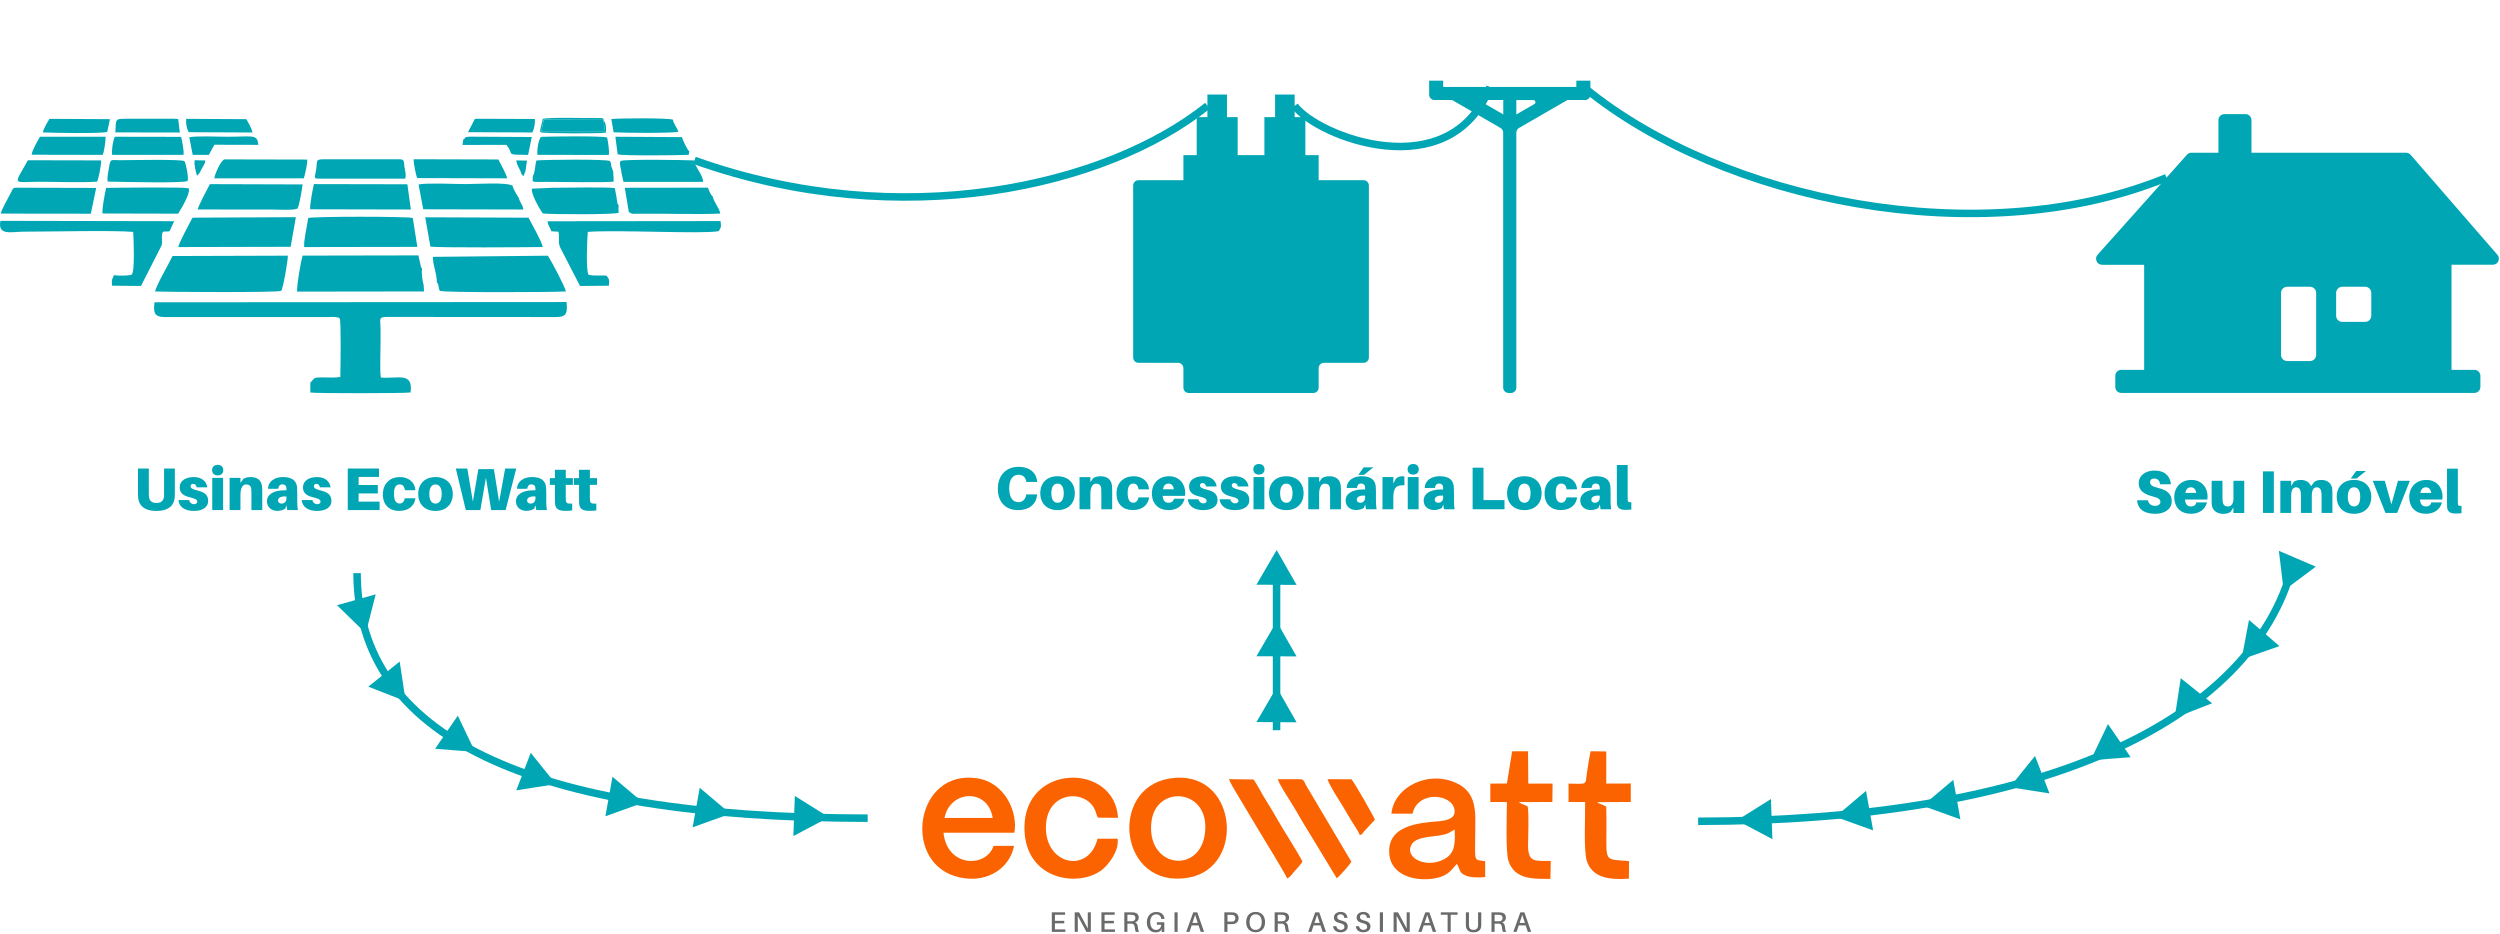 <svg xmlns="http://www.w3.org/2000/svg" width="816" height="305" viewBox="0 0 816 305" fill="none"><g clip-path="url(#clip0_68_204)"><path fill-rule="evenodd" clip-rule="evenodd" d="M454.158 265.586H461.058C462.7 257.975 474 258.968 474.76 264.36C475.299 268.22 469.698 267.975 466.818 268.294C460.543 268.992 452.97 270.586 453.435 278.466C453.656 282.167 455.739 284.287 458.276 285.562C461.107 286.996 465.164 287.326 468.522 286.665C473.117 285.746 473.865 283.576 475.556 281.971C476.708 283.993 476.132 284.777 478.399 285.782C479.895 286.444 482.983 286.505 484.76 286.26V281.101C480.569 280.329 481.561 282.424 481.549 267.448C481.549 262.583 480.569 258.318 476.046 255.941C466.696 251.014 454.979 256.713 454.158 265.586ZM474.796 270.77C475.017 275.561 474.821 278.49 471.524 280.353C465.678 283.674 458.105 280.022 460.813 275.561C462.32 273.074 467.272 273.184 470.299 272.62C473.179 272.093 472.946 271.676 474.809 270.757L474.796 270.77Z" fill="#FB6300"></path><path fill-rule="evenodd" clip-rule="evenodd" d="M331.017 276.088H324.301C321.96 283.282 309.129 283.221 307.964 271.811H331.078C332.328 265.291 328.137 255.401 318.921 254.029C298.957 251.063 294.557 280.586 311.592 285.942C321.139 288.944 329.436 283.993 331.004 276.076M308.295 266.983C309.987 257.901 322.414 257.043 324.019 266.983H308.295Z" fill="#FB6300"></path><path fill-rule="evenodd" clip-rule="evenodd" d="M381.656 254.114C361.741 257.436 365.283 290.353 387.869 286.481C407.012 283.196 403.813 250.413 381.656 254.114ZM393.261 272.24C391.386 285.525 374.106 283.135 375.822 268.282C377.256 255.793 395.369 257.35 393.261 272.24Z" fill="#FB6300"></path><path fill-rule="evenodd" clip-rule="evenodd" d="M364.78 273.747L358.224 273.772C355.417 285.133 341.679 282.461 341.385 270.561C341.091 258.526 353.407 257.338 357.059 263.674C357.746 264.85 357.819 266.014 358.358 266.884L364.915 266.946C363.922 248.894 334.252 248.992 334.375 270.267C334.473 287.547 352.5 289.863 359.939 283.711C361.692 282.265 365.381 277.792 364.78 273.76" fill="#FB6300"></path><path fill-rule="evenodd" clip-rule="evenodd" d="M491.856 255.732L486.439 255.769V261.774L491.868 261.786C491.819 265.732 491.415 277.951 492.334 280.892C494.38 287.486 501.292 286.787 506.06 286.873L506.17 281.015C501.035 280.99 498.756 281.591 498.756 275.917C498.756 272.595 499.123 266.149 498.633 263.196L496.513 262.289C495.974 261.995 496.206 262.166 495.802 261.798L506.697 261.774L506.758 255.757H498.841L498.743 245.205L493.559 245.229L491.856 255.72V255.732Z" fill="#FB6300"></path><path fill-rule="evenodd" clip-rule="evenodd" d="M511.967 255.757V261.762L517.384 261.774C517.469 266.1 516.857 277.706 517.935 281.015C519.675 286.37 525.019 287.277 531.673 286.799L531.71 281.064C522.188 280.23 524.798 282.13 524.271 263.306C523.291 262.571 522.176 262.571 521.33 261.823L532.286 261.762V255.732L524.283 255.757V245.278L519.161 245.205C518.658 247.644 518.303 250.315 517.898 252.754C517.641 254.347 517.935 255.634 516.526 255.781C515.435 255.904 513.18 255.769 511.967 255.769" fill="#FB6300"></path><path fill-rule="evenodd" clip-rule="evenodd" d="M420.125 286.726C421.51 286.052 421.829 285.059 422.76 284.116C423.704 283.16 424.39 282.289 425.138 281.272C423.777 278.429 419.145 271.333 417.196 267.902C415.922 265.659 414.5 263.257 413.189 261.174C411.779 258.943 410.627 256.566 409.193 254.433L401.142 254.311C401.509 255.463 402.796 257.546 403.397 258.551L410.578 270.573C411.877 272.743 419.77 285.562 420.125 286.726Z" fill="#FB6300"></path><path fill-rule="evenodd" clip-rule="evenodd" d="M436.302 286.665C437.27 286.015 440.739 281.959 441.094 281.285L426.388 256.467C425.199 254.127 425.652 254.323 422.478 254.323H417.061C417.797 256.406 420.468 260.45 421.755 262.509C423.434 265.193 424.917 268 426.608 270.647L436.314 286.652L436.302 286.665Z" fill="#FB6300"></path><path fill-rule="evenodd" clip-rule="evenodd" d="M443.839 272.608C444.795 272.167 444.464 272.363 445.138 271.468L448.778 267.546C448.643 266.958 442.148 255.45 441.106 254.36L433.287 254.323C434.231 256.945 437.001 261.026 438.52 263.539C439.427 265.046 440.248 266.529 441.143 267.975C442.025 269.421 443.374 271.284 443.851 272.608" fill="#FB6300"></path><path d="M347.733 303.356H344.326V301.371H347.378V300.562H344.326V298.577H347.635V297.78H343.309V304.165H347.733V303.356Z" fill="#6A6A6A"></path><path d="M356.054 304.165V297.78H355.049V300.856C355.049 301.518 355.049 302.364 355.074 303.087L352.218 297.78H350.784V304.165H351.802V301.114C351.802 300.452 351.802 299.631 351.765 298.895L354.596 304.165H356.054Z" fill="#6A6A6A"></path><path d="M363.922 303.356H360.527V301.371H363.579V300.562H360.527V298.577H363.836V297.78H359.51V304.165H363.922V303.356Z" fill="#6A6A6A"></path><path d="M367.991 300.709V298.577H369.119C369.376 298.577 369.548 298.577 369.707 298.614C370.258 298.687 370.601 298.969 370.601 299.643C370.601 300.317 370.185 300.636 369.633 300.685C369.474 300.709 369.315 300.709 369.057 300.709H367.991ZM371.374 302.523C371.312 301.861 371.067 301.297 370.491 301.052C371.165 300.844 371.68 300.354 371.68 299.52C371.68 298.43 370.981 297.939 370.062 297.817C369.756 297.78 369.523 297.78 369.18 297.78H366.974V304.165H367.991V301.494H368.984C369.143 301.494 369.302 301.494 369.462 301.494C370.05 301.53 370.295 301.959 370.381 302.633C370.454 303.332 370.54 303.736 370.7 304.153H371.815C371.557 303.798 371.447 303.307 371.374 302.498V302.523Z" fill="#6A6A6A"></path><path d="M377.612 301.003V301.824H379.033C378.972 302.854 378.298 303.528 377.342 303.528C376.202 303.528 375.43 302.548 375.43 300.967C375.43 299.386 376.202 298.442 377.379 298.442C378.347 298.442 378.874 298.993 379.045 299.851V299.949H380.087V299.851C379.952 298.589 379.082 297.67 377.403 297.67C375.602 297.67 374.327 299.018 374.327 301.028C374.327 303.038 375.406 304.325 377.232 304.325C377.942 304.325 378.482 304.116 378.849 303.736L379.131 303.111L379.168 304.19H380.026V301.028H377.612V301.003Z" fill="#6A6A6A"></path><path d="M384.376 297.78H383.359V304.165H384.376V297.78Z" fill="#6A6A6A"></path><path d="M389.205 301.248L390.1 298.614L390.945 301.248H389.217H389.205ZM391.215 302.057L391.913 304.165H393.016L390.786 297.78H389.475L387.183 304.165H388.261L388.96 302.057H391.227H391.215Z" fill="#6A6A6A"></path><path d="M402.404 300.783C402.232 300.807 402.012 300.819 401.755 300.819H400.652V298.601H401.755C402.012 298.601 402.232 298.601 402.404 298.638C402.845 298.724 403.213 299.03 403.213 299.716C403.213 300.403 402.858 300.709 402.404 300.795M402.588 297.817C402.294 297.78 402.061 297.78 401.718 297.78H399.622V304.165H400.639V301.641H401.718C402.061 301.641 402.294 301.641 402.588 301.604C403.519 301.481 404.279 300.832 404.279 299.704C404.279 298.577 403.593 297.939 402.588 297.805V297.817Z" fill="#6A6A6A"></path><path d="M409.843 303.516C408.593 303.516 407.858 302.548 407.858 300.967C407.858 299.386 408.593 298.417 409.843 298.417C411.093 298.417 411.828 299.373 411.828 300.967C411.828 302.56 411.093 303.516 409.843 303.516ZM409.843 297.645C407.882 297.645 406.755 298.993 406.755 300.967C406.755 302.94 407.87 304.288 409.843 304.288C411.816 304.288 412.919 302.94 412.919 300.967C412.919 298.993 411.804 297.645 409.843 297.645Z" fill="#6A6A6A"></path><path d="M417.061 300.709V298.577H418.189C418.446 298.577 418.618 298.577 418.777 298.614C419.329 298.687 419.672 298.969 419.672 299.643C419.672 300.317 419.255 300.636 418.704 300.685C418.544 300.709 418.385 300.709 418.128 300.709H417.061ZM420.444 302.523C420.383 301.861 420.137 301.297 419.561 301.052C420.236 300.844 420.75 300.354 420.75 299.52C420.75 298.43 420.052 297.939 419.133 297.817C418.826 297.78 418.593 297.78 418.25 297.78H416.044V304.165H417.061V301.494H418.054C418.213 301.494 418.373 301.494 418.532 301.494C419.12 301.53 419.365 301.959 419.451 302.633C419.525 303.332 419.61 303.736 419.77 304.153H420.885C420.628 303.798 420.517 303.307 420.444 302.498V302.523Z" fill="#6A6A6A"></path><path d="M429.023 301.248L429.917 298.614L430.763 301.248H429.035H429.023ZM431.02 302.057L431.719 304.165H432.822L430.591 297.78H429.28L426.988 304.165H428.067L428.765 302.057H431.033H431.02Z" fill="#6A6A6A"></path><path d="M437.589 297.645C436.4 297.645 435.383 298.344 435.383 299.471C435.383 300.599 436.192 301.04 437.405 301.322C438.447 301.567 438.827 301.91 438.827 302.572C438.827 303.16 438.3 303.516 437.638 303.516C436.891 303.516 436.327 303.099 436.167 302.315H435.114C435.248 303.601 436.18 304.3 437.638 304.3C438.876 304.3 439.905 303.601 439.905 302.437C439.905 301.371 439.244 300.771 437.834 300.452C436.842 300.219 436.462 299.937 436.462 299.312C436.462 298.687 436.94 298.43 437.54 298.43C438.275 298.43 438.704 298.871 438.778 299.594H439.832C439.697 298.479 439.011 297.645 437.589 297.645Z" fill="#6A6A6A"></path><path d="M445.003 297.645C443.815 297.645 442.797 298.344 442.797 299.471C442.797 300.599 443.606 301.04 444.82 301.322C445.861 301.567 446.241 301.91 446.241 302.572C446.241 303.16 445.714 303.516 445.052 303.516C444.305 303.516 443.741 303.099 443.582 302.315H442.528C442.663 303.601 443.594 304.3 445.052 304.3C446.29 304.3 447.32 303.601 447.32 302.437C447.32 301.371 446.658 300.771 445.249 300.452C444.256 300.219 443.876 299.937 443.876 299.312C443.876 298.687 444.354 298.43 444.954 298.43C445.69 298.43 446.119 298.871 446.192 299.594H447.246C447.111 298.479 446.425 297.645 445.003 297.645Z" fill="#6A6A6A"></path><path d="M451.401 297.78H450.384V304.165H451.401V297.78Z" fill="#6A6A6A"></path><path d="M460.139 304.165V297.78H459.134V300.856C459.134 301.518 459.134 302.364 459.159 303.087L456.303 297.78H454.869V304.165H455.886V301.114C455.886 300.452 455.886 299.631 455.85 298.895L458.681 304.165H460.139Z" fill="#6A6A6A"></path><path d="M464.967 301.248L465.862 298.614L466.708 301.248H464.98H464.967ZM466.965 302.057L467.664 304.165H468.767L466.536 297.78H465.225L462.933 304.165H464.012L464.71 302.057H466.977H466.965Z" fill="#6A6A6A"></path><path d="M475.752 298.577V297.78H470.274V298.577H472.504V304.165H473.509V298.577H475.752Z" fill="#6A6A6A"></path><path d="M483.449 297.78H482.444V301.714C482.444 301.91 482.444 302.082 482.431 302.229C482.37 303.001 481.88 303.516 480.949 303.516C480.017 303.516 479.539 303.001 479.478 302.229C479.466 302.082 479.466 301.91 479.466 301.714V297.78H478.461V301.702C478.461 301.935 478.461 302.119 478.485 302.364C478.571 303.43 479.306 304.312 480.973 304.312C482.64 304.312 483.375 303.43 483.461 302.364C483.485 302.119 483.485 301.935 483.485 301.702V297.78H483.449Z" fill="#6A6A6A"></path><path d="M487.836 300.709V298.577H488.964C489.221 298.577 489.392 298.577 489.552 298.614C490.103 298.687 490.446 298.969 490.446 299.643C490.446 300.317 490.03 300.636 489.478 300.685C489.319 300.709 489.16 300.709 488.902 300.709H487.836ZM491.219 302.523C491.157 301.861 490.912 301.297 490.336 301.052C491.01 300.844 491.525 300.354 491.525 299.52C491.525 298.43 490.826 297.939 489.907 297.817C489.601 297.78 489.368 297.78 489.025 297.78H486.819V304.165H487.836V301.494H488.829C488.988 301.494 489.147 301.494 489.307 301.494C489.895 301.53 490.14 301.959 490.226 302.633C490.299 303.332 490.385 303.736 490.544 304.153H491.66C491.402 303.798 491.292 303.307 491.219 302.498V302.523Z" fill="#6A6A6A"></path><path d="M495.986 301.248L496.88 298.614L497.726 301.248H495.998H495.986ZM497.983 302.057L498.682 304.165H499.785L497.554 297.78H496.243L493.951 304.165H495.03L495.728 302.057H497.996H497.983Z" fill="#6A6A6A"></path><path fill-rule="evenodd" clip-rule="evenodd" d="M746.534 93.594H753.985C755.088 93.594 755.995 94.501 755.995 95.604V115.837C755.995 116.94 755.088 117.847 753.985 117.847H746.534C745.431 117.847 744.524 116.94 744.524 115.837V95.604C744.524 94.501 745.431 93.594 746.534 93.594ZM764.525 93.594H771.976C773.079 93.594 773.986 94.501 773.986 95.604V103.055C773.986 104.158 773.079 105.065 771.976 105.065H764.525C763.422 105.065 762.515 104.158 762.515 103.055V95.604C762.515 94.501 763.422 93.594 764.525 93.594ZM715.319 49.855H724.094V39.205C724.094 38.126 724.977 37.244 726.055 37.244H732.918C733.997 37.244 734.879 38.126 734.879 39.205V49.855H785.346C785.935 49.855 786.437 50.088 786.829 50.529L815.151 83.165C815.666 83.753 815.776 84.55 815.458 85.26C815.127 85.971 814.453 86.412 813.669 86.412H800.175V120.715H807.639C808.717 120.715 809.6 121.598 809.6 122.676V126.291C809.6 127.37 808.717 128.252 807.639 128.252H692.39C691.311 128.252 690.429 127.37 690.429 126.291V122.676C690.429 121.598 691.311 120.715 692.39 120.715H699.853V86.425H686.115C685.318 86.425 684.644 85.971 684.326 85.248C684.007 84.525 684.13 83.728 684.657 83.14L713.837 50.492C714.216 50.063 714.719 49.843 715.295 49.843L715.319 49.855Z" fill="#00A6B4"></path><path d="M422.589 34.536C429.966 44.585 473.228 61.362 486.329 28.383" stroke="#00A6B4" stroke-width="2.451" stroke-miterlimit="22.93"></path><path fill-rule="evenodd" clip-rule="evenodd" d="M485.127 32.648H490.667V37.342L484.784 33.947C484.502 33.788 484.38 33.469 484.466 33.163C484.551 32.856 484.821 32.648 485.14 32.648M494.932 37.354V32.66H500.471C500.79 32.66 501.059 32.869 501.145 33.175C501.231 33.481 501.096 33.8 500.814 33.959L494.932 37.354ZM492.407 128.277H493.191C494.147 128.277 494.932 127.492 494.932 126.536V43.273C494.932 42.636 495.25 42.085 495.802 41.766L511.599 32.648H517.359C518.315 32.648 519.099 31.864 519.099 30.908V26.337H514.516V28.383H471.058V26.337H466.475V30.908C466.475 31.864 467.259 32.648 468.215 32.648H473.975L489.772 41.766C490.324 42.085 490.642 42.636 490.642 43.273V126.524C490.642 127.48 491.427 128.264 492.383 128.264L492.407 128.277Z" fill="#00A6B4"></path><path fill-rule="evenodd" clip-rule="evenodd" d="M388.016 128.277H428.667C429.623 128.277 430.407 127.492 430.407 126.536V120.164C430.407 119.208 431.192 118.423 432.148 118.423H445.065C446.021 118.423 446.805 117.639 446.805 116.683V60.554C446.805 59.598 446.021 58.813 445.065 58.813H430.407V50.627H426.069V38.224H422.576V30.859H416.191V38.224H412.698V50.627H403.973V38.224H400.48V30.859H394.095V38.224H390.602V50.627H386.264V58.813H371.606C370.65 58.813 369.866 59.598 369.866 60.554V116.683C369.866 117.639 370.65 118.423 371.606 118.423H384.523C385.479 118.423 386.264 119.208 386.264 120.164V126.536C386.264 127.492 387.048 128.277 388.004 128.277" fill="#00A6B4"></path><path d="M517.261 28.726C562.299 65.517 646.297 82.907 707.157 57.992" stroke="#00A6B4" stroke-width="2.451" stroke-miterlimit="22.93"></path><path fill-rule="evenodd" clip-rule="evenodd" d="M110.899 104.011C111.364 104.857 111.156 120.311 111.082 123.056C109.146 123.35 107.099 123.178 105.126 123.178C102.161 123.178 102.749 123.399 101.29 124.931V128.117C102.712 128.436 132.762 128.411 134.012 128.093C134.919 121.23 129.772 123.718 124.306 123.227C123.938 120.2 124.208 115.568 124.208 112.357C124.208 110.58 124.22 108.803 124.208 107.026C124.183 104.268 123.473 103.472 126.095 103.447L179.381 103.484C183.83 103.496 185.497 103.815 184.933 98.582L50.431 98.668C50.002 102.062 50.406 103.484 53.764 103.496H107.026C108.068 103.496 109.183 103.325 110.126 103.594C111.021 103.852 110.286 103.484 110.899 104.011Z" fill="#00A6B4"></path><path fill-rule="evenodd" clip-rule="evenodd" d="M138.289 93.043C137.934 92.136 137.468 88.949 137.787 87.724C137.493 87.356 137.615 87.564 137.37 86.976L136.574 83.361L98.766 83.434C98.153 85.567 96.866 92.895 96.964 95.187L138.412 95.126L138.277 93.043H138.289Z" fill="#00A6B4"></path><path fill-rule="evenodd" clip-rule="evenodd" d="M50.627 95.138C53.066 95.297 90.922 95.555 91.768 94.93C92.344 94.501 94.047 84.77 93.949 83.447L56.313 83.569C55.247 85.91 50.97 93.141 50.639 95.126" fill="#00A6B4"></path><path fill-rule="evenodd" clip-rule="evenodd" d="M141.439 85.726C141.782 87.295 142.677 90.677 142.566 92.087C143.436 93.214 142.946 93.668 143.547 94.93C145.017 95.543 180.448 95.408 184.712 95.126C184.467 93.631 179.81 84.905 178.842 83.459L141.292 83.839L141.439 85.714V85.726Z" fill="#00A6B4"></path><path fill-rule="evenodd" clip-rule="evenodd" d="M100.592 71.142C100.261 73.789 99.109 78.213 99.281 80.64L136.218 80.579L134.735 71.154C133.191 70.615 102.185 70.615 100.592 71.154" fill="#00A6B4"></path><path fill-rule="evenodd" clip-rule="evenodd" d="M140.471 80.469C142.358 80.922 172.788 80.701 177.139 80.628C177.077 79.292 173.438 72.797 172.494 71.056L138.792 70.922L140.483 80.481L140.471 80.469Z" fill="#00A6B4"></path><path fill-rule="evenodd" clip-rule="evenodd" d="M96.572 70.885L62.858 71.044C62.11 72.404 58.286 79.451 58.213 80.64L94.869 80.554L96.572 70.885Z" fill="#00A6B4"></path><path fill-rule="evenodd" clip-rule="evenodd" d="M235.192 72.159L178.72 72.221C178.855 73.728 179.516 74.022 179.945 75.493L182.274 75.628C182.813 77.993 181.906 78.949 183.009 81.106L189.321 93.337L198.733 93.263C198.88 91.082 198.99 91.474 197.997 90.003C196.11 89.758 193.561 90.199 192.041 89.635C191.22 87.724 191.637 78.471 191.845 75.689C201.122 74.941 229.408 76.461 234.592 75.444C235.486 73.949 235.388 74.12 235.18 72.159" fill="#00A6B4"></path><path fill-rule="evenodd" clip-rule="evenodd" d="M43.029 89.623C42.379 89.991 38.543 90.089 37.207 89.795C36.509 91.559 36.386 90.984 36.594 93.251L46.019 93.337L52.784 80.027C53.041 78.9 52.722 77.552 52.87 76.62C53.127 75.064 53.482 75.787 55.345 75.481L56.852 72.196L0.135 72.086C-0.821 77.074 3.811 75.615 7.733 75.615C16.802 75.615 36.742 75.125 43.47 75.689C43.58 76.976 44.095 88.361 43.029 89.611" fill="#00A6B4"></path><path fill-rule="evenodd" clip-rule="evenodd" d="M169.32 64.573C169.32 64.573 169.222 64.463 169.209 64.426L168.217 62.747C167.714 61.828 167.481 61.473 167.334 60.627C165.361 59.402 155.312 60.088 152.138 60.088C148.167 60.088 140.103 59.635 136.622 60.198L138.142 68.311L170.803 68.385C170.705 66.865 169.724 66.265 169.332 64.561" fill="#00A6B4"></path><path fill-rule="evenodd" clip-rule="evenodd" d="M101.241 68.311L134.098 68.385L132.97 60.149L102.455 60.088C102.05 61.865 101.107 66.743 101.241 68.311Z" fill="#00A6B4"></path><path fill-rule="evenodd" clip-rule="evenodd" d="M64.524 68.373L89.17 68.397C90.555 68.397 96.45 68.752 97.148 67.993C97.565 67.527 98.741 61.179 98.754 60.198L68.507 60.1C67.735 61.534 64.61 67.429 64.537 68.385" fill="#00A6B4"></path><path fill-rule="evenodd" clip-rule="evenodd" d="M205.228 69.169C206.392 70.027 206.711 69.782 208.5 69.757C216.846 69.647 227.422 70.064 235.094 69.708C234.763 67.735 233.072 66.252 232.668 64.194C231.994 63.63 231.528 62.453 231.05 61.252L203.929 61.289L205.24 69.169H205.228Z" fill="#00A6B4"></path><path fill-rule="evenodd" clip-rule="evenodd" d="M0.245 69.721L29.646 69.757L31.398 61.338L6.777 61.277C4.167 61.252 4.449 61.044 3.481 63.041C2.831 64.365 0.539 68.213 0.245 69.733" fill="#00A6B4"></path><path fill-rule="evenodd" clip-rule="evenodd" d="M201.882 67.87L201.919 66.877C201.306 66.203 201.747 67.221 201.416 65.676C201.343 65.309 201.282 64.635 201.208 64.193C201.073 63.385 200.853 62.416 200.657 61.362C196.625 61.019 185.558 61.289 180.313 61.289L173.658 61.583C173.082 62.833 176.17 68.434 177.212 69.684C179.982 69.978 200.791 70.1 201.919 69.439L201.87 67.87H201.882Z" fill="#00A6B4"></path><path fill-rule="evenodd" clip-rule="evenodd" d="M33.457 69.684L58.152 69.745C62.858 62.233 61.595 61.203 61.424 61.485C61.375 61.559 61.24 61.412 61.179 61.399C59.475 61.032 35.308 61.289 34.658 61.326C34.242 63.005 33.31 67.858 33.445 69.672" fill="#00A6B4"></path><path fill-rule="evenodd" clip-rule="evenodd" d="M173.903 57.465C174.014 59.72 172.678 59.365 178.744 59.365C184.786 59.365 195.13 59.635 200.24 59.316C200.412 57.968 200.105 56.987 200.154 56.007L199.554 54.328C199.333 53.225 199.603 53.372 199.051 52.551C197.826 51.901 177.997 52.11 175.104 52.367C174.553 54.034 174.724 56.301 173.903 57.465Z" fill="#00A6B4"></path><path fill-rule="evenodd" clip-rule="evenodd" d="M35.136 59.267C40.234 59.365 60.37 59.892 61.203 59.034C61.73 58.495 60.639 53.053 60.223 52.624C59.487 51.889 41.729 52.294 39.058 52.294C36.288 52.294 36.068 51.681 35.639 54.328C35.406 55.823 34.903 57.723 35.136 59.267Z" fill="#00A6B4"></path><path fill-rule="evenodd" clip-rule="evenodd" d="M105.457 58.311H132.247C132.664 56.963 132.211 55.86 132.014 54.475C131.745 52.575 132.112 51.987 130.201 51.987H105.764C102.712 51.987 103.705 52.551 103.153 55.615C102.651 58.409 102.099 58.323 105.445 58.323" fill="#00A6B4"></path><path fill-rule="evenodd" clip-rule="evenodd" d="M202.948 56.914L203.512 59.353H229.481C229.592 57.159 226.27 53.727 226.675 52.367C223.66 52.208 203.819 51.926 202.593 52.526C202.323 52.931 202.372 52.649 202.348 53.409C202.348 53.495 202.458 54.291 202.483 54.426C202.703 55.529 202.826 55.75 202.948 56.926" fill="#00A6B4"></path><path fill-rule="evenodd" clip-rule="evenodd" d="M31.705 59.279C32.133 58.434 33.138 53.691 32.979 52.355L9.106 52.306C4.351 60.934 3.811 59.316 13.371 59.328C19.131 59.328 26.092 59.671 31.705 59.279Z" fill="#00A6B4"></path><path fill-rule="evenodd" clip-rule="evenodd" d="M136.157 58.127L165.533 58.201C165.3 56.828 163.302 53.323 162.641 52.048L135.029 51.975C134.956 53.323 135.801 57.233 136.157 58.127Z" fill="#00A6B4"></path><path fill-rule="evenodd" clip-rule="evenodd" d="M69.966 58.2H99.17C99.562 56.938 100.396 53.36 100.286 52.085L73.25 52.024C72.049 52.33 70.015 57.085 69.966 58.2Z" fill="#00A6B4"></path><path fill-rule="evenodd" clip-rule="evenodd" d="M175.423 50.541L198.708 50.578C198.965 49.205 198.438 46.288 198.169 44.879C196.147 44.291 179.749 44.548 176.563 44.671C175.692 45.798 175.227 49.07 175.435 50.529" fill="#00A6B4"></path><path fill-rule="evenodd" clip-rule="evenodd" d="M36.619 50.553H59.904C60.112 49.218 59.402 45.798 59.108 44.671L37.489 44.634C36.852 45.761 36.362 49.193 36.619 50.553Z" fill="#00A6B4"></path><path fill-rule="evenodd" clip-rule="evenodd" d="M224.996 49.389C224.432 49.181 222.63 45.271 222.594 44.757L200.865 44.634L201.6 50.37C203.573 50.921 221.527 50.676 224.775 50.541L224.984 49.401L224.996 49.389Z" fill="#00A6B4"></path><path fill-rule="evenodd" clip-rule="evenodd" d="M10.344 50.504L33.531 50.553C33.96 49.561 34.536 46.019 34.462 44.622H13.052C12.329 45.823 10.331 49.352 10.344 50.504Z" fill="#00A6B4"></path><path fill-rule="evenodd" clip-rule="evenodd" d="M221.417 43.004C220.854 41.362 219.922 40.59 219.628 39.045C217.728 38.469 202.495 38.568 199.542 38.849L200.277 43.175C203.157 43.384 219.444 43.531 221.43 43.004" fill="#00A6B4"></path><path fill-rule="evenodd" clip-rule="evenodd" d="M13.934 43.212C17.354 43.384 32.428 43.654 34.989 43.078L35.884 38.898L16.165 38.788C15.417 39.977 14.376 41.742 13.934 43.212Z" fill="#00A6B4"></path><path fill-rule="evenodd" clip-rule="evenodd" d="M37.648 43.212L58.703 43.249L58.152 38.837L56.595 38.751H55.345L52.845 38.764H41.57C37.477 38.764 37.869 38.666 37.661 43.2" fill="#00A6B4"></path><path fill-rule="evenodd" clip-rule="evenodd" d="M152.763 43.139L173.744 43.237C174.357 42.146 174.7 40.234 174.59 38.837L156.513 38.764L154.993 38.8L152.763 43.127V43.139Z" fill="#00A6B4"></path><path fill-rule="evenodd" clip-rule="evenodd" d="M61.608 43.151L82.429 43.249C82.148 41.962 81.032 39.928 80.407 38.898L60.762 38.788C60.639 40.357 60.958 42.122 61.62 43.151" fill="#00A6B4"></path><path fill-rule="evenodd" clip-rule="evenodd" d="M62.894 50.553H68.177L69.954 47.244L84.329 47.281C84.01 43.641 82.454 44.646 74.145 44.634C71.265 44.634 64.169 44.291 61.779 44.805L62.907 50.553H62.894Z" fill="#00A6B4"></path><path fill-rule="evenodd" clip-rule="evenodd" d="M196.919 39.119L197.127 39.131L177.494 39.058L176.648 43.029H197.507L196.919 39.119Z" fill="#00A6B4"></path><path fill-rule="evenodd" clip-rule="evenodd" d="M151.047 45.676L151.182 45.639L150.961 47.306L165.275 47.281C168.119 50.664 164.467 50.431 172.371 50.566L173.572 44.72L153.351 44.609C151.182 44.72 152.444 44.818 151.059 45.676" fill="#00A6B4"></path><path fill-rule="evenodd" clip-rule="evenodd" d="M196.919 39.119L197.507 43.029H176.636L177.482 39.058L197.115 39.131C196.735 38.666 197.299 38.482 194.713 38.531C190.877 38.592 179.185 38.212 177.175 38.8L176.379 42.122C176.207 44.009 176.256 42.587 176.575 43.212C177.457 43.58 195.926 43.629 197.703 43.323C197.985 42.183 197.826 39.965 196.919 39.144" fill="#00A6B4"></path><path fill-rule="evenodd" clip-rule="evenodd" d="M64.304 57.343C65.309 56.509 65.296 56.044 65.909 54.941C66.387 54.071 66.939 53.458 67.061 52.379L63.544 52.294C63.287 53.862 63.924 56.056 64.304 57.343Z" fill="#00A6B4"></path><path fill-rule="evenodd" clip-rule="evenodd" d="M170.141 56.681L170.827 57.551L171.513 55.86L172.016 52.428L168.523 52.355C168.805 54.499 169.626 54.745 170.153 56.669" fill="#00A6B4"></path><path d="M226.675 52.355C294.251 76.437 361.312 60.823 394.119 34.523" stroke="#00A6B4" stroke-width="2.451" stroke-miterlimit="22.93"></path><path d="M57.098 152.922H53.556V161.182C53.556 161.55 53.556 161.758 53.531 161.991C53.433 163.4 52.624 164.173 51.068 164.173C49.511 164.173 48.703 163.4 48.605 161.991C48.58 161.758 48.58 161.562 48.58 161.182V152.922H45.038V160.533C45.038 161.219 45.038 161.636 45.1 162.445C45.259 164.724 46.864 166.771 51.056 166.771C55.247 166.771 56.852 164.724 57.012 162.445C57.073 161.636 57.073 161.231 57.073 160.533V152.922H57.098Z" fill="#00A6B4"></path><path d="M63.237 155.716C60.443 155.716 58.642 157.015 58.642 159.099C58.642 160.888 59.843 161.807 61.853 162.285C63.715 162.714 64.389 163.094 64.389 163.756C64.389 164.307 63.899 164.565 63.274 164.565C62.527 164.565 61.902 164.038 61.706 163.229H58.225C58.495 165.594 60.443 166.771 63.299 166.771C65.836 166.771 67.944 165.729 67.944 163.486C67.944 161.464 66.583 160.631 64.684 160.165C62.674 159.675 62.208 159.283 62.208 158.694C62.208 158.241 62.563 157.922 63.054 157.922C63.679 157.922 64.034 158.339 64.193 159.062H67.674C67.404 157.15 65.885 155.716 63.274 155.716" fill="#00A6B4"></path><path d="M72.821 166.489V155.986H69.279V166.489H72.821ZM71.056 151.721C69.953 151.721 69.23 152.395 69.23 153.449C69.23 154.503 69.953 155.177 71.056 155.177C72.159 155.177 72.882 154.503 72.882 153.449C72.882 152.395 72.159 151.721 71.056 151.721Z" fill="#00A6B4"></path><path d="M85.505 158.56C85.236 156.734 83.949 155.704 81.792 155.704C80.824 155.704 80.076 155.925 79.427 156.317L78.483 157.616V155.986H74.941V166.489H78.483V161.538C78.483 159.16 79.255 158.118 80.334 158.118C81.412 158.118 81.951 158.707 82.025 159.712C82.062 160.239 82.062 160.815 82.062 161.145V166.489H85.603V160.545C85.603 159.699 85.579 159.087 85.505 158.56Z" fill="#00A6B4"></path><path d="M91.952 164.369C91.241 164.369 90.751 164.013 90.751 163.388C90.751 162.346 91.89 161.93 93.484 162.052V162.739C93.484 163.842 92.662 164.369 91.952 164.369ZM93.766 166.489H97.222C97.062 165.325 97.025 164.626 97.025 163.829V160.876C97.025 160.226 97.001 159.614 96.964 159.087C96.805 157.175 95.665 155.704 92.344 155.704C89.684 155.704 87.503 157.101 87.491 159.552L90.837 159.528C90.898 158.621 91.364 158.094 92.197 158.094C92.969 158.094 93.398 158.56 93.459 159.099C93.496 159.43 93.496 159.65 93.496 159.871V160.03H92.822C89.268 160.03 87.135 161.403 87.135 163.646C87.135 165.668 88.765 166.746 90.493 166.746C91.462 166.746 92.344 166.513 93.091 166.035L93.52 164.932L93.753 166.464L93.766 166.489Z" fill="#00A6B4"></path><path d="M103.484 155.716C100.69 155.716 98.888 157.015 98.888 159.099C98.888 160.888 100.089 161.807 102.087 162.285C103.95 162.714 104.624 163.094 104.624 163.756C104.624 164.307 104.134 164.565 103.509 164.565C102.761 164.565 102.136 164.038 101.94 163.229H98.459C98.729 165.594 100.678 166.771 103.533 166.771C106.07 166.771 108.178 165.729 108.178 163.486C108.178 161.464 106.817 160.631 104.918 160.165C102.908 159.675 102.442 159.283 102.442 158.694C102.442 158.241 102.798 157.922 103.288 157.922C103.913 157.922 104.268 158.339 104.428 159.062H107.908C107.639 157.15 106.119 155.716 103.509 155.716" fill="#00A6B4"></path><path d="M123.901 163.731H117.051V161.06H123.313V158.302H117.051V155.667H123.705V152.922H113.509V166.489H123.901V163.731Z" fill="#00A6B4"></path><path d="M130.495 155.716C127.406 155.716 124.968 157.738 124.968 161.354C124.968 164.969 127.247 166.758 130.262 166.758C133.117 166.758 135.213 165.337 135.605 162.628H132.125C131.929 163.768 131.255 164.356 130.458 164.356C129.257 164.356 128.595 163.376 128.595 161.133C128.595 159.111 129.245 158.106 130.421 158.106C131.304 158.106 131.99 158.621 132.149 159.993H135.569C135.47 157.628 133.583 155.704 130.495 155.704" fill="#00A6B4"></path><path d="M142.15 164.369C140.887 164.369 140.128 163.327 140.128 161.243C140.128 159.16 140.9 158.118 142.15 158.118C143.4 158.118 144.172 159.136 144.172 161.243C144.172 163.351 143.4 164.369 142.15 164.369ZM142.15 155.716C138.706 155.716 136.512 157.861 136.512 161.243C136.512 164.626 138.718 166.771 142.15 166.771C145.581 166.771 147.787 164.614 147.787 161.243C147.787 157.873 145.581 155.716 142.15 155.716Z" fill="#00A6B4"></path><path d="M168.499 152.922H164.883L162.91 163.768L161.207 153.118H156.133L154.344 163.731L152.53 152.922H148.78L152.04 166.489H156.783L158.609 155.925L160.324 166.489H165.043L168.499 152.922Z" fill="#00A6B4"></path><path d="M173.241 164.369C172.531 164.369 172.04 164.013 172.04 163.388C172.04 162.346 173.18 161.93 174.773 162.052V162.739C174.773 163.842 173.952 164.369 173.241 164.369ZM175.043 166.489H178.499C178.34 165.325 178.303 164.626 178.303 163.829V160.876C178.303 160.226 178.278 159.614 178.242 159.087C178.082 157.175 176.943 155.704 173.621 155.704C170.962 155.704 168.781 157.101 168.768 159.552L172.114 159.528C172.175 158.621 172.641 158.094 173.474 158.094C174.246 158.094 174.675 158.56 174.737 159.099C174.773 159.43 174.773 159.65 174.773 159.871V160.03H174.099C170.545 160.03 168.413 161.403 168.413 163.646C168.413 165.668 170.043 166.746 171.771 166.746C172.739 166.746 173.621 166.513 174.369 166.035L174.798 164.932L175.031 166.464L175.043 166.489Z" fill="#00A6B4"></path><path d="M184.676 158.265H186.992V156.06H184.676V153.351H181.134V156.06H179.467V158.265H181.134V162.653C181.134 163.241 181.134 163.731 181.171 164.344C181.293 165.962 182.078 166.758 184.688 166.758C185.436 166.758 186.085 166.697 186.771 166.587V164.381C185.105 164.454 184.762 164.222 184.688 163.168C184.664 162.898 184.664 162.494 184.664 162.15V158.278L184.676 158.265Z" fill="#00A6B4"></path><path d="M192.543 158.265H194.86V156.06H192.543V153.351H189.002V156.06H187.335V158.265H189.002V162.653C189.002 163.241 189.002 163.731 189.038 164.344C189.161 165.962 189.945 166.758 192.556 166.758C193.303 166.758 193.953 166.697 194.639 166.587V164.381C192.972 164.454 192.629 164.222 192.556 163.168C192.531 162.898 192.531 162.494 192.531 162.15V158.278L192.543 158.265Z" fill="#00A6B4"></path><path d="M332.401 152.383C328.725 152.383 325.698 154.822 325.698 159.54C325.698 164.258 328.627 166.501 332.267 166.501C335.674 166.501 338.161 164.834 338.505 161.562L338.529 161.366H334.987L334.951 161.562C334.656 163.057 333.774 163.903 332.389 163.903C330.82 163.903 329.399 162.739 329.399 159.319C329.399 156.39 330.673 154.969 332.365 154.969C333.799 154.969 334.681 155.655 334.975 157.113L335.012 157.31H338.554L338.529 157.113C338.259 154.442 336.274 152.371 332.389 152.371" fill="#00A6B4"></path><path d="M345.184 164.099C343.922 164.099 343.162 163.057 343.162 160.974C343.162 158.89 343.934 157.849 345.184 157.849C346.434 157.849 347.206 158.866 347.206 160.974C347.206 163.082 346.434 164.099 345.184 164.099ZM345.184 155.447C341.74 155.447 339.546 157.591 339.546 160.974C339.546 164.356 341.752 166.501 345.184 166.501C348.615 166.501 350.821 164.344 350.821 160.974C350.821 157.604 348.615 155.447 345.184 155.447Z" fill="#00A6B4"></path><path d="M362.917 158.302C362.648 156.476 361.361 155.447 359.204 155.447C358.236 155.447 357.488 155.667 356.839 156.059L355.895 157.358V155.729H352.353V166.231H355.895V161.28C355.895 158.903 356.667 157.861 357.746 157.861C358.824 157.861 359.363 158.449 359.437 159.454C359.474 159.981 359.474 160.557 359.474 160.888V166.231H363.015V160.288C363.015 159.442 362.991 158.829 362.917 158.302Z" fill="#00A6B4"></path><path d="M369.964 155.447C366.876 155.447 364.437 157.469 364.437 161.084C364.437 164.699 366.717 166.489 369.731 166.489C372.587 166.489 374.682 165.067 375.075 162.359H371.594C371.398 163.498 370.724 164.087 369.927 164.087C368.726 164.087 368.065 163.106 368.065 160.863C368.065 158.841 368.714 157.836 369.891 157.836C370.773 157.836 371.459 158.351 371.619 159.724H375.038C374.94 157.371 373.053 155.434 369.964 155.434" fill="#00A6B4"></path><path d="M381.398 157.849C382.342 157.849 382.955 158.461 383.151 159.699H379.597C379.83 158.4 380.479 157.849 381.411 157.849M386.852 160.839C386.852 158.131 385.087 155.447 381.582 155.447C378.077 155.447 375.981 157.947 375.981 161.011C375.981 164.712 378.383 166.501 381.386 166.501C384.082 166.501 386.043 165.165 386.656 162.788H383.175C383.041 163.596 382.428 164.099 381.423 164.099C380.418 164.099 379.658 163.609 379.474 161.856H386.791C386.827 161.501 386.852 161.145 386.852 160.839Z" fill="#00A6B4"></path><path d="M392.71 155.447C389.916 155.447 388.114 156.746 388.114 158.829C388.114 160.618 389.315 161.538 391.313 162.016C393.176 162.444 393.85 162.824 393.85 163.486C393.85 164.038 393.36 164.295 392.734 164.295C391.987 164.295 391.362 163.768 391.166 162.959H387.685C387.955 165.324 389.904 166.501 392.759 166.501C395.296 166.501 397.404 165.459 397.404 163.217C397.404 161.194 396.043 160.361 394.144 159.895C392.134 159.405 391.668 159.013 391.668 158.425C391.668 157.971 392.024 157.653 392.514 157.653C393.139 157.653 393.494 158.069 393.654 158.792H397.134C396.865 156.881 395.345 155.447 392.734 155.447" fill="#00A6B4"></path><path d="M403.09 155.447C400.296 155.447 398.495 156.746 398.495 158.829C398.495 160.618 399.696 161.538 401.693 162.016C403.556 162.444 404.23 162.824 404.23 163.486C404.23 164.038 403.74 164.295 403.115 164.295C402.367 164.295 401.742 163.768 401.546 162.959H398.066C398.335 165.324 400.284 166.501 403.139 166.501C405.676 166.501 407.784 165.459 407.784 163.217C407.784 161.194 406.424 160.361 404.524 159.895C402.514 159.405 402.049 159.013 402.049 158.425C402.049 157.971 402.404 157.653 402.894 157.653C403.519 157.653 403.875 158.069 404.034 158.792H407.515C407.245 156.881 405.725 155.447 403.115 155.447" fill="#00A6B4"></path><path d="M412.686 166.219V155.716H409.144V166.219H412.686ZM410.909 151.451C409.806 151.451 409.083 152.125 409.083 153.179C409.083 154.233 409.806 154.907 410.909 154.907C412.012 154.907 412.735 154.233 412.735 153.179C412.735 152.125 412.012 151.451 410.909 151.451Z" fill="#00A6B4"></path><path d="M419.855 164.099C418.593 164.099 417.833 163.057 417.833 160.974C417.833 158.89 418.605 157.849 419.855 157.849C421.106 157.849 421.878 158.866 421.878 160.974C421.878 163.082 421.106 164.099 419.855 164.099ZM419.855 155.447C416.412 155.447 414.218 157.591 414.218 160.974C414.218 164.356 416.424 166.501 419.855 166.501C423.287 166.501 425.493 164.344 425.493 160.974C425.493 157.604 423.287 155.447 419.855 155.447Z" fill="#00A6B4"></path><path d="M437.589 158.302C437.319 156.476 436.033 155.447 433.876 155.447C432.907 155.447 432.16 155.667 431.51 156.059L430.567 157.358V155.729H427.025V166.231H430.567V161.28C430.567 158.903 431.339 157.861 432.417 157.861C433.496 157.861 434.035 158.449 434.108 159.454C434.145 159.981 434.145 160.557 434.145 160.888V166.231H437.687V160.288C437.687 159.442 437.663 158.829 437.589 158.302Z" fill="#00A6B4"></path><path d="M444.048 164.099C443.337 164.099 442.847 163.744 442.847 163.119C442.847 162.077 443.986 161.66 445.579 161.783V162.469C445.579 163.572 444.758 164.099 444.048 164.099ZM445.849 166.219H449.305C449.146 165.055 449.109 164.356 449.109 163.56V160.606C449.109 159.957 449.085 159.344 449.048 158.817C448.888 156.905 447.749 155.434 444.428 155.434C441.768 155.434 439.587 156.832 439.574 159.283L442.92 159.258C442.981 158.351 443.447 157.824 444.28 157.824C445.053 157.824 445.481 158.29 445.543 158.829C445.579 159.16 445.579 159.381 445.579 159.601V159.761H444.905C441.351 159.761 439.219 161.133 439.219 163.376C439.219 165.398 440.849 166.476 442.577 166.476C443.545 166.476 444.427 166.244 445.175 165.766L445.604 164.663L445.837 166.195L445.849 166.219ZM445.224 154.993L448.276 152.53H445.126L443.337 154.993H445.224Z" fill="#00A6B4"></path><path d="M457.59 155.447C456.916 155.447 456.095 155.741 455.531 156.366L454.783 157.836V155.716H451.241V166.219H454.783V162.371C454.783 159.209 455.751 158.216 458.399 158.4V155.508C458.141 155.471 457.933 155.447 457.59 155.447Z" fill="#00A6B4"></path><path d="M463.031 166.219V155.716H459.489V166.219H463.031ZM461.266 151.451C460.163 151.451 459.44 152.125 459.44 153.179C459.44 154.233 460.163 154.907 461.266 154.907C462.369 154.907 463.092 154.233 463.092 153.179C463.092 152.125 462.369 151.451 461.266 151.451Z" fill="#00A6B4"></path><path d="M469.502 164.099C468.791 164.099 468.301 163.743 468.301 163.118C468.301 162.077 469.441 161.66 471.034 161.783V162.469C471.034 163.572 470.213 164.099 469.502 164.099ZM471.316 166.219H474.772C474.612 165.055 474.576 164.356 474.576 163.56V160.606C474.576 159.957 474.551 159.344 474.514 158.817C474.355 156.905 473.215 155.434 469.894 155.434C467.235 155.434 465.053 156.831 465.041 159.283L468.387 159.258C468.448 158.351 468.914 157.824 469.747 157.824C470.519 157.824 470.948 158.29 471.009 158.829C471.046 159.16 471.046 159.381 471.046 159.601V159.76H470.372C466.818 159.76 464.686 161.133 464.686 163.376C464.686 165.398 466.315 166.476 468.043 166.476C469.012 166.476 469.894 166.244 470.642 165.766L471.071 164.663L471.303 166.195L471.316 166.219Z" fill="#00A6B4"></path><path d="M491.071 163.229H484.208V152.653H480.667V166.219H491.071V163.229Z" fill="#00A6B4"></path><path d="M497.554 164.099C496.292 164.099 495.532 163.057 495.532 160.974C495.532 158.89 496.304 157.849 497.554 157.849C498.804 157.849 499.577 158.866 499.577 160.974C499.577 163.082 498.804 164.099 497.554 164.099ZM497.554 155.447C494.111 155.447 491.917 157.591 491.917 160.974C491.917 164.356 494.123 166.501 497.554 166.501C500.986 166.501 503.192 164.344 503.192 160.974C503.192 157.604 500.986 155.447 497.554 155.447Z" fill="#00A6B4"></path><path d="M509.675 155.447C506.587 155.447 504.148 157.469 504.148 161.084C504.148 164.699 506.427 166.489 509.442 166.489C512.298 166.489 514.393 165.067 514.785 162.359H511.305C511.109 163.498 510.435 164.087 509.638 164.087C508.437 164.087 507.775 163.106 507.775 160.863C507.775 158.841 508.425 157.836 509.601 157.836C510.484 157.836 511.17 158.351 511.329 159.724H514.749C514.651 157.371 512.763 155.434 509.675 155.434" fill="#00A6B4"></path><path d="M520.619 164.099C519.908 164.099 519.418 163.743 519.418 163.118C519.418 162.077 520.558 161.66 522.151 161.783V162.469C522.151 163.572 521.33 164.099 520.619 164.099ZM522.433 166.219H525.889C525.73 165.055 525.693 164.356 525.693 163.56V160.606C525.693 159.957 525.668 159.344 525.632 158.817C525.472 156.905 524.332 155.434 521.011 155.434C518.352 155.434 516.17 156.831 516.158 159.283L519.504 159.258C519.565 158.351 520.031 157.824 520.864 157.824C521.636 157.824 522.065 158.29 522.126 158.829C522.163 159.16 522.163 159.381 522.163 159.601V159.76H521.489C517.935 159.76 515.803 161.133 515.803 163.376C515.803 165.398 517.433 166.476 519.161 166.476C520.129 166.476 521.011 166.244 521.759 165.766L522.188 164.663L522.421 166.195L522.433 166.219Z" fill="#00A6B4"></path><path d="M531.281 151.77H527.739V162.506C527.739 163.29 527.739 163.817 527.776 164.369C527.85 165.766 528.781 166.415 530.411 166.415C531.195 166.415 531.833 166.378 532.47 166.317V163.915C531.551 163.952 531.367 163.817 531.306 163.4C531.269 163.143 531.269 162.922 531.269 162.432V151.758L531.281 151.77Z" fill="#00A6B4"></path><path d="M703.224 153.584C700.527 153.584 698.089 155.054 698.089 157.677C698.089 160.3 699.902 161.354 702.978 162.126C704.645 162.542 705.16 163.143 705.16 163.854C705.16 164.601 704.412 165.116 703.432 165.116C702.366 165.116 701.324 164.565 701.091 163.29H697.549C697.77 166.342 700.086 167.714 703.53 167.714C706.263 167.714 708.861 166.342 708.861 163.621C708.861 161.537 707.648 160.042 704.657 159.331C702.415 158.805 701.79 158.265 701.79 157.407C701.79 156.55 702.341 156.194 703.15 156.194C704.314 156.194 704.903 156.942 705.062 158.057H708.604C708.31 155.545 706.814 153.596 703.236 153.596" fill="#00A6B4"></path><path d="M715.099 159.05C716.043 159.05 716.655 159.663 716.851 160.9H713.297C713.53 159.601 714.18 159.05 715.111 159.05M720.553 162.04C720.553 159.332 718.788 156.648 715.283 156.648C711.778 156.648 709.682 159.148 709.682 162.212C709.682 165.913 712.084 167.702 715.087 167.702C717.783 167.702 719.744 166.366 720.356 163.989H716.876C716.741 164.798 716.128 165.3 715.124 165.3C714.119 165.3 713.359 164.81 713.175 163.057H720.491C720.528 162.702 720.553 162.346 720.553 162.04Z" fill="#00A6B4"></path><path d="M732.538 156.93H728.996V162.874C728.996 164.271 728.322 165.312 727.207 165.312C726.092 165.312 725.614 164.724 725.491 163.719C725.43 163.192 725.418 162.616 725.418 162.285V156.942H721.876V163.082C721.876 163.927 721.9 164.54 721.974 165.067C722.207 166.501 723.53 167.727 725.687 167.727C726.656 167.727 727.403 167.506 728.04 167.114L728.984 165.68V167.445H732.526V156.942L732.538 156.93Z" fill="#00A6B4"></path><path d="M742.183 153.854H738.641V167.42H742.183V153.854Z" fill="#00A6B4"></path><path d="M761.191 159.307C760.958 157.873 759.77 156.648 757.674 156.648C756.706 156.648 756.056 156.868 755.419 157.26L754.316 158.694C753.863 157.53 752.747 156.648 750.958 156.648C749.99 156.648 749.34 156.868 748.691 157.26L747.845 158.621V156.93H744.303V167.432H747.845V161.893C747.845 160.104 748.299 159.062 749.438 159.062C750.358 159.062 750.836 159.65 750.958 160.655C751.019 161.182 751.032 161.758 751.032 162.089V167.432H754.573V161.893C754.573 160.104 755.027 159.062 756.167 159.062C757.086 159.062 757.564 159.65 757.686 160.655C757.748 161.182 757.76 161.758 757.76 162.089V167.432H761.302V161.292C761.302 160.447 761.277 159.834 761.204 159.307" fill="#00A6B4"></path><path d="M768.348 165.3C767.086 165.3 766.326 164.258 766.326 162.175C766.326 160.091 767.098 159.05 768.348 159.05C769.598 159.05 770.371 160.067 770.371 162.175C770.371 164.283 769.598 165.3 768.348 165.3ZM768.348 156.648C764.905 156.648 762.711 158.792 762.711 162.175C762.711 165.557 764.917 167.702 768.348 167.702C771.78 167.702 773.986 165.545 773.986 162.175C773.986 158.805 771.78 156.648 768.348 156.648ZM769.17 156.194L772.221 153.731H769.071L767.282 156.194H769.17Z" fill="#00A6B4"></path><path d="M786.572 156.93H782.699L780.555 164.614L778.398 156.93H774.464L778.606 167.42H782.418L786.572 156.93Z" fill="#00A6B4"></path><path d="M791.805 159.05C792.749 159.05 793.362 159.663 793.558 160.9H790.004C790.236 159.601 790.886 159.05 791.817 159.05M797.247 162.04C797.247 159.332 795.482 156.648 791.977 156.648C788.472 156.648 786.376 159.148 786.376 162.212C786.376 165.913 788.778 167.702 791.781 167.702C794.477 167.702 796.438 166.366 797.05 163.989H793.57C793.435 164.798 792.822 165.3 791.817 165.3C790.812 165.3 790.053 164.81 789.869 163.057H797.185C797.222 162.702 797.247 162.346 797.247 162.04Z" fill="#00A6B4"></path><path d="M802.247 152.971H798.705V163.707C798.705 164.491 798.705 165.018 798.742 165.57C798.815 166.967 799.747 167.616 801.377 167.616C802.161 167.616 802.798 167.58 803.435 167.518V165.116C802.516 165.153 802.332 165.018 802.271 164.602C802.234 164.344 802.234 164.124 802.234 163.633V152.959L802.247 152.971Z" fill="#00A6B4"></path><path d="M116.548 187.065C116.683 240.278 172.236 266.946 283.209 267.056" stroke="#00A6B4" stroke-width="2.451" stroke-miterlimit="22.93"></path><path fill-rule="evenodd" clip-rule="evenodd" d="M122.627 193.99L121.009 200.338L119.391 206.686L114.698 202.115L110.004 197.544L116.315 195.767L122.627 193.99Z" fill="#00A6B4"></path><path fill-rule="evenodd" clip-rule="evenodd" d="M130.458 215.939L131.438 222.422L132.419 228.905L126.316 226.515L120.213 224.126L125.335 220.032L130.458 215.939Z" fill="#00A6B4"></path><path fill-rule="evenodd" clip-rule="evenodd" d="M149.429 233.599L152.248 239.506L155.079 245.413L148.547 244.911L142.015 244.408L145.716 239.004L149.429 233.599Z" fill="#00A6B4"></path><path fill-rule="evenodd" clip-rule="evenodd" d="M173.242 245.732L177.347 250.842L181.465 255.941L174.994 256.945L168.523 257.963L170.876 251.847L173.242 245.732Z" fill="#00A6B4"></path><path fill-rule="evenodd" clip-rule="evenodd" d="M199.921 253.538L204.921 257.767L209.934 261.995L203.769 264.213L197.605 266.431L198.757 259.985L199.921 253.538Z" fill="#00A6B4"></path><path fill-rule="evenodd" clip-rule="evenodd" d="M228.39 257.129L233.403 261.37L238.403 265.598L232.239 267.816L226.074 270.034L227.238 263.588L228.39 257.129Z" fill="#00A6B4"></path><path fill-rule="evenodd" clip-rule="evenodd" d="M259.433 259.801L264.985 263.269L270.537 266.75L264.752 269.826L258.955 272.89L259.188 266.345L259.433 259.801Z" fill="#00A6B4"></path><path d="M748.409 184.369C734.903 236.099 665.244 267.963 554.272 268.073" stroke="#00A6B4" stroke-width="2.451" stroke-miterlimit="22.93"></path><path fill-rule="evenodd" clip-rule="evenodd" d="M734.07 202.348L732.857 208.782L731.644 215.216L737.832 213.059L744.009 210.89L739.046 206.613L734.07 202.348Z" fill="#00A6B4"></path><path fill-rule="evenodd" clip-rule="evenodd" d="M711.79 221.368L710.81 227.851L709.817 234.322L715.92 231.932L722.023 229.555L716.913 225.461L711.79 221.368Z" fill="#00A6B4"></path><path fill-rule="evenodd" clip-rule="evenodd" d="M688.039 236.344L685.208 242.251L682.389 248.158L688.922 247.656L695.454 247.153L691.752 241.749L688.039 236.344Z" fill="#00A6B4"></path><path fill-rule="evenodd" clip-rule="evenodd" d="M664.227 246.749L660.109 251.847L656.004 256.945L662.474 257.963L668.945 258.967L666.592 252.852L664.227 246.749Z" fill="#00A6B4"></path><path fill-rule="evenodd" clip-rule="evenodd" d="M637.547 254.543L632.535 258.771L627.534 262.999L633.699 265.218L639.863 267.436L638.711 260.99L637.547 254.543Z" fill="#00A6B4"></path><path fill-rule="evenodd" clip-rule="evenodd" d="M609.066 258.146L604.066 262.375L599.065 266.603L605.23 268.821L611.394 271.039L610.23 264.593L609.066 258.146Z" fill="#00A6B4"></path><path fill-rule="evenodd" clip-rule="evenodd" d="M578.035 260.806L572.484 264.286L566.932 267.767L572.716 270.831L578.513 273.907L578.268 267.35L578.035 260.806Z" fill="#00A6B4"></path><path fill-rule="evenodd" clip-rule="evenodd" d="M743.825 179.798L744.61 186.306L745.382 192.801L750.627 188.879L755.872 184.957L749.855 182.372L743.825 179.798Z" fill="#00A6B4"></path><path d="M416.669 238.342V181.979" stroke="#00A6B4" stroke-width="2.451" stroke-miterlimit="22.93"></path><path fill-rule="evenodd" clip-rule="evenodd" d="M410.1 235.682L413.397 230.02L416.706 224.371L419.954 230.057L423.201 235.756L416.645 235.719L410.1 235.682Z" fill="#00A6B4"></path><path fill-rule="evenodd" clip-rule="evenodd" d="M410.1 214.199L413.397 208.537L416.706 202.875L419.954 208.574L423.201 214.26L416.645 214.223L410.1 214.199Z" fill="#00A6B4"></path><path fill-rule="evenodd" clip-rule="evenodd" d="M410.1 190.852L413.397 185.19L416.706 179.528L419.954 185.227L423.201 190.914L416.645 190.877L410.1 190.852Z" fill="#00A6B4"></path></g><defs><clipPath id="clip0_68_204"><rect width="815.642" height="304.3" fill="white"></rect></clipPath></defs></svg>